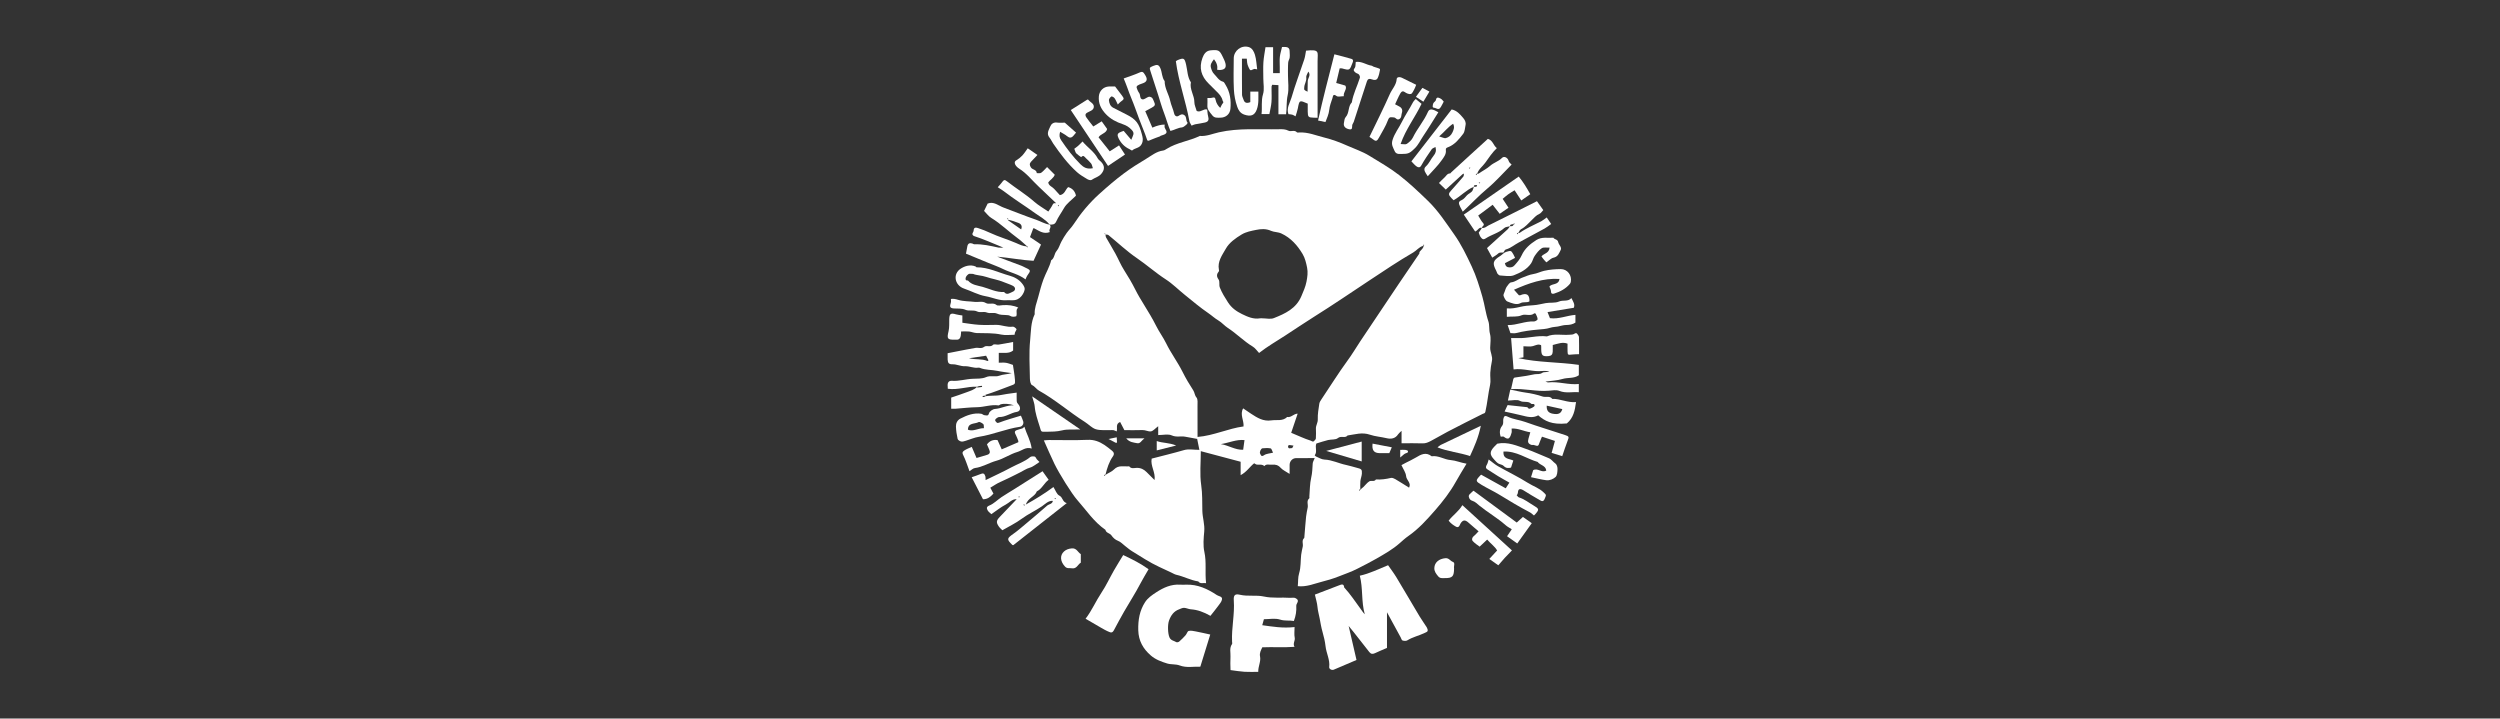 <?xml version="1.0" encoding="UTF-8"?><svg id="Ebene_2" xmlns="http://www.w3.org/2000/svg" viewBox="0 0 675 194"><rect x="0" y="0" width="675" height="194" fill="#333333" stroke="none"/><defs><style>.cls-1{fill:#fff;}</style></defs><path class="cls-1" d="M298.476,128.221c.778-.543,1.708-.841,2.301-1.461,1.225-1.282,2.711-.721,4.102-.857,.549,.742,1.348,.44,2.035,.423,1.082-.027,1.919,.392,2.651,1.122,.67,.668,1.339,1.338,2.165,2.164,.308-2.116-1.162-3.809-.777-5.786,2.893-.755,5.839-1.46,8.752-2.304,1.218-.353,2.623-.059,4.128-.059-.211-1.048-.4-1.981-.597-2.959-1.041-.191-2.141-.389-3.24-.594-1.187-.221-2.366,.21-3.628-.355-.982-.44-2.318-.088-3.654-.088v-2.387c-.823,.606-1.389,1.342-2.021,1.403-.689,.066-1.435-.398-2.243-.366-1.624,.064-3.252,.019-4.869,.019-.386-.744-.767-1.478-1.143-2.202-1.334,.55-.646,1.666-.93,2.559-.281-.121-.545-.284-.832-.344-.284-.059-.589-.003-.885-.015-1.309-.052-2.692,.135-3.903-.239-1.083-.334-1.95-1.325-2.954-1.96-4.25-2.687-8.039-6.048-12.455-8.496-.669-.371-1.049-1.116-1.833-1.468-.375-.168-.56-1.102-.569-1.693-.051-3.476-.281-6.978,.064-10.421,.233-2.331,.151-4.795,1.228-7.008-.104-1.584,.514-3.025,.911-4.506,.446-1.659,.868-3.334,1.465-4.941,.641-1.727,1.645-3.313,2.078-5.13,.928-.569,.787-1.749,1.465-2.519,.611-.693,.847-1.705,1.304-2.546,.429-.789,.892-1.567,1.414-2.297,.58-.81,1.317-1.512,1.859-2.343,1.967-3.015,4.259-5.77,6.916-8.171,2.154-1.947,4.354-3.848,6.703-5.597,1.921-1.431,3.938-2.696,5.965-3.907,1.439-.859,2.815-2.026,4.608-2.249,.322-.04,.637-.252,.925-.433,2.769-1.744,6.074-2.113,8.979-3.506,1.803,.145,3.458-.602,5.151-.983,5.4-1.217,10.853-.711,16.288-.829,.848-.018,1.67-.03,2.498,.401,.658,.343,1.593-.308,2.271,.423,.107,.115,.418,.066,.632,.054,2.372-.134,4.535,.817,6.764,1.367,2.121,.524,4.185,1.292,6.19,2.188,1.997,.893,4.118,1.586,5.963,2.725,2.722,1.681,5.514,3.249,8.068,5.235,2.76,2.146,5.263,4.528,7.763,6.944,2.788,2.694,4.856,5.919,7.078,9.05,1.934,2.724,3.36,5.72,4.758,8.694,1.213,2.58,2.055,5.363,2.859,8.144,.634,2.194,.876,4.467,1.62,6.636,.352,1.026,.125,2.221,.431,3.366,.313,1.174,.101,2.497,.061,3.754-.039,1.226,.733,2.325,.467,3.592-.217,1.034-.371,2.089-.441,3.143-.074,1.105,.178,2.261-.056,3.319-.53,2.394-.723,4.841-1.267,7.23-.114,.5-.397,.426-.703,.578-3.191,1.589-6.369,3.204-9.532,4.849-1.525,.794-2.99,1.703-4.52,2.488-.668,.343-1.35,.669-2.187,.636-1.842-.074-3.689-.023-5.691-.023v-3.364c-.483,.483-.763,.679-.932,.946-.758,1.189-1.961,1.323-3.097,1.046-1.499-.366-3.097-.462-4.492-.941-2.151-.739-4.051-.071-6.054,.205-.675,.85-1.762-.012-2.621,.708-.601,.504-1.756,.312-2.64,.526-1.066,.258-2.107,.617-3.162,.933-.445,1.027,.314,2.208-.444,3.173-.014,.018,.171,.259,.298,.312,.758,.313,1.519,.825,2.293,.853,2.069,.075,3.89,1.049,5.867,1.452,.974,.198,1.987,.536,2.982,.788,1.116,.282,1.359,.401,1.291,1.537-.041,.685-.338,1.352-.408,2.038-.074,.733-.017,1.479-.017,2.319,0,.033,0-.033,0-.099-.115,.041-.244,.064-.336,.134-.028,.021,.046,.175,.074,.269,.088-.068,.175-.137,.263-.304,.283-.308,.59-.492,.844-.732,.539-.506,.98-1.16,1.596-1.526,.502-.299,1.323,.201,1.781-.505,1.37,.09,2.704-.099,4.038-.414,.35-.083,.83,.123,1.175,.325,1.248,.73,2.464,1.515,3.729,2.302,.671-1.267-.71-2.011-.803-3.119-.081-.964-.77-1.877-1.258-2.964,.374-.201,.767-.419,1.165-.626,.913-.474,1.861-.889,2.735-1.424,1.383-.847,2.735-1.566,4.266-.339,1.827-.279,3.36,.895,5.153,1.029,1.301,.098,2.644,.697,4.261,.972-1.033,1.737-2.019,3.308-2.92,4.926-1.546,2.777-3.505,5.291-5.565,7.646-2.197,2.512-4.462,5.043-7.264,6.982-.812,.562-1.566,1.255-2.301,1.906-1.913,1.694-4.084,2.903-6.271,4.169-1.674,.969-3.392,1.816-5.102,2.699-1.649,.852-3.397,1.444-5.113,2.121-1.535,.605-3.115,1.069-4.714,1.476-2.022,.515-3.974,1.392-6.314,1.143,.127-1.193-.004-2.314,.377-3.552,.474-1.539,.35-3.258,.533-4.893,.085-.759,.282-1.506,.434-2.258,.153-.757-.366-1.62,.372-2.292,.081-.073,.058-.269,.07-.409,.15-1.787,.273-3.577,.456-5.361,.085-.833,.275-1.655,.436-2.479,.161-.824-.407-1.773,.432-2.49,.073-.062-.001-.285,.011-.432,.145-1.714,.114-3.469,.5-5.127,.299-1.286,.33-2.54,.408-3.822,.026-.434,.305-.853,.54-1.466-1.813,0-3.423-.019-5.033,.007-.966,.016-1.711,.8-1.74,1.783-.021,.719-.004,1.44-.004,2.482-.995-.659-1.861-1.028-2.432-1.662-.685-.761-1.44-.923-2.337-.826-.693,.075-1.48-.315-2.058,.382-.585-.571-1.328-.319-2.01-.405-.258-.032-.493-.24-.733-.365-1.19,.938-2.035,2.371-3.652,3.21v-3.618c-3.549-.944-7.052-1.875-10.753-2.859,0,3.155-.329,6.213,.105,9.159,.344,2.336,.259,4.625,.309,6.931,.041,1.879,.684,3.672,.51,5.587-.167,1.834-.353,3.765,.037,5.527,.613,2.766,.12,5.502,.463,8.426-.824-.107-1.546,.279-2.11-.461-2.059-.308-3.898-1.34-5.917-1.79-.457-.102-.878-.374-1.311-.577-1.116-.52-2.228-1.049-3.345-1.566-2.574-1.193-4.927-2.768-7.336-4.245-.659-.404-1.243-.931-1.862-1.402-.619-.471-1.175-1.109-1.872-1.368-.818-.304-1.374-.867-1.803-1.481-.45-.645-1.451-.618-1.619-1.499-3.131-2.152-5.179-5.317-7.644-8.099-1.431-1.615-4.84-7.084-6.107-9.685-.987-2.026-1.861-4.107-2.874-6.359,.589-.047,.995-.106,1.4-.107,3.476-.007,6.957,.107,10.425-.051,1.761-.08,3.174,.494,4.547,1.388,.709,.462,1.354,1.023,2.025,1.542,.545,.422,.668,.939,.263,1.512-1.055,1.489-1.583,3.192-2.036,5.026,0,.033,0-.033,0-.099-.115,.041-.244,.064-.337,.134-.028,.021,.046,.175,.074,.269,.088-.068,.175-.137,.263-.304Zm-.198-64.919h.198c-.041-.115-.064-.244-.134-.336-.021-.028-.175,.046-.269,.074,.068,.088,.137,.175,.403,.263,.052,.274,.038,.587,.168,.817,.814,1.442,1.691,2.849,2.487,4.3,.825,1.503,1.476,3.11,2.395,4.55,1.079,1.693,2.097,3.397,2.997,5.198,.703,1.408,1.534,2.78,2.361,4.121,1.163,1.885,2.32,3.783,3.301,5.75,.803,1.609,1.881,3.034,2.672,4.655,1.297,2.66,3.112,5.066,4.435,7.716,.869,1.739,1.847,3.391,2.901,5.004,.385,.59,.337,1.297,.853,1.901,.418,.49,.274,1.506,.282,2.29,.026,2.725,.01,5.45,.01,8.372,4.358-.356,8.235-2.28,12.418-2.839,.141-1.646-1.054-3.195-.109-4.881,.747,.508,1.431,.986,2.128,1.443,1.664,1.09,3.299,2.14,5.486,1.804,1.456-.223,3.046,.29,4.288-.921,1.057,.23,1.711-.872,2.819-.901-.606,1.794-1.18,3.49-1.748,5.173,1.841,.747,3.498,1.57,5.269,2.123,.334,.104,.581,.449,.919,.085,.19-.204,.457-.444,.472-.682,.056-.884,.051-1.775,.014-2.662-.036-.868,.541-1.561,.505-2.482-.054-1.411,.202-2.841,.415-4.25,.068-.45,.383-.879,.644-1.279,1.137-1.752,2.285-3.497,3.45-5.23,1.13-1.681,2.238-3.381,3.443-5.007,1.25-1.687,2.324-3.497,3.471-5.242,1.604-2.44,3.269-4.843,4.875-7.281,3.646-5.535,7.407-10.995,11.122-16.485-.111-.879,1.259-1.078,1.2-2.459-.086,.07-.172,.14-.258,.21,.066,.066,.132,.132,.198,.198,.068-.088,.145-.171,.197-.267,.009-.016-.085-.089-.395,.267-1.054,.314-1.698,1.239-2.599,1.762-4.021,2.336-7.877,4.928-11.75,7.493-4.985,3.301-9.924,6.671-14.995,9.843-2.647,1.655-5.225,3.421-7.845,5.115-2.335,1.51-4.762,2.915-7.026,4.676-.554-.577-1.019-1.312-1.686-1.712-2.43-1.46-4.395-3.526-6.765-5.061-.893-.578-1.598-1.458-2.511-1.99-.977-.57-1.788-1.345-2.712-1.974-2.224-1.513-4.282-3.271-6.384-4.96-1.726-1.387-3.304-2.994-5.152-4.187-2.722-1.757-5.127-3.918-7.799-5.74-2.703-1.843-5.101-4.133-7.652-6.203-.191-.155-.537-.118-1.009-.17Zm42.58,22.643c1.033,0,2.186,.3,3.078-.055,3.053-1.214,6.039-2.561,7.451-5.958,.534-1.284,1.091-2.469,1.367-3.886,.253-1.296,.415-2.528,.169-3.764-.252-1.266-.563-2.602-1.213-3.689-1.394-2.33-3.159-4.353-5.727-5.548-.929-.433-2.001-.352-2.799-.719-1.396-.642-2.811-.503-4.041-.251-1.288,.264-2.705,.518-3.893,1.234-1.677,1.012-3.354,2.195-4.289,3.863-.952,1.698-2.297,3.423-1.854,5.643,.028,.142,.067,.348-.006,.434-.588,.688-.695,1.363-.13,2.137,.481,.658,.075,1.469,.396,2.268,.581,1.445,1.355,2.684,2.19,3.982,.985,1.531,2.316,2.447,3.799,3.17,1.491,.727,3.066,1.445,4.84,1.144,.215-.037,.442-.005,.663-.005Zm-11.24,33.965c2.067,.313,3.929,1.62,6.037,1.527,.135-.977,.246-1.775,.361-2.61-2.173-.248-4.208,.75-6.399,1.083Zm14.098,2.319c-.248-.48-.383-1.108-.635-1.16-.707-.144-1.467-.097-2.198-.032-.417,.037-.889,1.038-.644,1.45,.169,.284,.264,.974,1.05,.42,.63-.444,1.564-.457,2.427-.679Zm5.529-1.91c-.503-.075-.876-.165-1.249-.161-.082,0-.26,.361-.222,.514,.16,.643,.707,.262,1.08,.322,.068,.011,.189-.317,.391-.674Z"/><path class="cls-1" d="M355.018,160.541c2.087-.797,4.325-1.637,6.551-2.51,.685-.269,1.271-.472,1.361,.58,1.644,1.769,2.963,3.787,4.387,5.725,.367,.5,.692,1.031,1.173,1.516-.982-3.432-.445-7.008-1.344-10.413,2.739-.599,5.056-1.805,7.636-2.83,.707,1.024,1.554,2.125,2.267,3.306,2.104,3.485,4.144,7.008,6.234,10.5,.607,1.014,1.322,1.963,1.943,2.97,.173,.28,.315,.701,.229,.982-.072,.232-.489,.381-.776,.52-1.539,.744-3.241,1.097-4.716,2.014-.322,.2-.896,.155-1.286,.023-.234-.08-.338-.546-.498-.84-1.204-2.207-2.408-4.413-3.694-6.772v9.626c-1.129,.489-2.204,.919-3.244,1.419-.621,.298-1.097,.242-1.521-.299-1.399-1.787-2.8-3.573-4.204-5.356-.351-.445-.717-.878-1.382-1.689,.774,3.351,1.445,6.252,2.12,9.178-2.001,.854-4.074,1.739-6.147,2.624-.504,.215-1.29-.169-1.223-.714,.242-1.977-.778-3.715-.988-5.616-.14-1.272-.446-2.589-.812-3.855-.346-1.197-.551-2.445-.773-3.651-.189-1.024-.502-2.05-.593-3.113-.092-1.076-.437-2.131-.699-3.324Z"/><path class="cls-1" d="M326.82,166.279c-1.802-1.021-3.465-1.64-5.312-1.769-.612-.043-1.207-.376-1.815-.395-.451-.014-.918,.248-1.367,.415-1.423,.53-2.178,1.629-2.685,3.01-.417,1.137-.344,3.549,.13,4.585,.381,.834,1.212,.869,1.837,1.256,.17,.106,.603-.005,.786-.165,.612-.534,1.19-1.112,1.73-1.719,.317-.356,.473-1.055,.817-1.142,.588-.149,1.277,.01,1.907,.13,1.299,.246,2.588,.552,3.92,.841-.864,2.798-1.744,5.651-2.68,8.683-1.781-.089-3.674,.384-5.604-.345-1.031-.389-2.271-.196-3.34-.521-1.573-.478-3.145-1.057-4.425-2.161-2.077-1.792-3.315-3.973-3.387-6.814-.072-2.855,.384-5.295,1.812-7.543,.744-1.171,1.895-1.95,3.038-2.696,1.962-1.279,4.037-2.228,6.467-2.068,.516,.034,1.036,.023,1.553,.002,3.15-.126,5.839,1.134,8.371,2.819,.499,.332,1.482,.335,1.372,1.128-.088,.63-.617,1.222-1.022,1.778-.674,.923-1.406,1.804-2.102,2.689Z"/><path class="cls-1" d="M266.154,106.969c.947-.158,1.986-.101,3.015-.175,.906-.066,1.799-.287,2.7-.424,.819-.124,1.641-.228,2.632-.364,0,.746-.024,1.54,.015,2.331,.012,.236,.15,.512,.317,.686,.848,.879,.768,2.02-.291,2.185-1.662,.258-3.029,1.431-4.764,1.393-.244-.005-.515,.189-.734,.346-.326,.235-.529,.566-.144,.894,.196,.167,.226,.508,.793,.29,1.958-.753,3.997-1.296,5.956-1.904,.216,.531,.465,1.024,.618,1.546,.193,.659-.225,1.366-.899,1.464-3.78,.552-7.307,2.129-11.087,2.703-1.206,.183-2.356,.72-3.54,1.07-.4,.118-.85,.281-1.227,.197-.365-.081-.887-.404-.955-.707-.249-1.099-.425-2.231-.455-3.356-.023-.857,.353-1.684,1.17-2.106,1.765-.911,3.599-1.63,5.649-1.329,.323,.047,.623,.408,.926,.399,.4-.012,.947,.372,1.182-.527,.133-.51,1.017-1.123,1.597-1.161,1.704-.11,3.198-1.047,5.141-.996-1.338-.44-2.746-.512-3.639-.232-.193,.06-.381,.292-.545,.267-1.974-.296-3.853,.464-5.805,.487-1.936,.023-3.869,.273-5.804,.413-.359,.026-.721,.004-1.156,.004v-3.016c1.316-.45,2.754-.896,4.156-1.438,.98-.379,2.029-.632,2.868-1.496,.001-.043,.006,.093,.01,.228,.436-.057,.872-.114,1.308-.171-.009-.099-.018-.198-.027-.297-.432,.02-.863,.041-1.291,.239-2.619-.148-5.164,.949-7.939,.551-.014-.287-.046-.632-.046-.976,0-.8,.387-1.23,1.21-1.17,1.885,.137,3.695-.482,5.579-.546,1.161-.04,2.532,.019,3.551-.433,1.262-.559,2.497,.021,3.609-.399,1.097-.415,2.217-.34,3.337-.707-1.279-.194-2.572-.324-3.834-.597-1.576-.341-3.237-.171-4.757-.823-.125-.054-.286-.064-.423-.044-1.238,.18-2.407-.444-3.584-.393-1.192,.051-2.209-.547-3.367-.52-.973,.023-1.274-.335-1.319-1.263-.025-.516-.005-1.035-.005-1.723,1.655-.325,3.344-.662,5.035-.987,.824-.159,1.653-.291,2.477-.448,.768-.146,1.587,.303,2.328-.276,.696-.543,1.702,.229,2.448-.57,.241-.258,1.001,.024,1.507-.053,1.285-.197,2.56-.458,3.89-.702v2.297c-1.095,.918-2.513,.574-3.873,.65v2.652c.645,0,1.301-.072,1.934,.021,.605,.089,1.186,.349,1.885,.568,.178,1.254,.447,2.641,.55,4.04,.088,1.193-.013,1.154-1.216,1.597-2.246,.827-4.458,1.744-6.751,2.441-.021,.006-.003,.139,.085,.372-.145-.035-.222-.15-.294-.148-.192,.007-.382,.065-.573,.103,.025,.097,.051,.279,.076,.279,.239-.003,.478-.036,.792-.235Zm-4.814,9.055c1.434,.58,2.783-.439,4.319-.414-.056-.446,.025-.932-.17-1.104-.339-.299-1.006-.686-1.261-.543-1.042,.583-2.856,.097-2.889,2.061Zm.289-19.307c1.66,.46,3.395,.079,4.999,.757,.063,.027,.209-.141,.26-.178-.195-.379-.379-.737-.643-1.252-1.497,.218-3.057,.446-4.616,.673Z"/><path class="cls-1" d="M349.533,169.305c0,1.136-.14,2.044,.04,2.883,.173,.81-.59,1.538-.059,2.457-2.892,.217-5.803,.005-8.686,.124-.379,.796-.803,1.544-.619,2.443,.285,1.391-.511,2.65-.486,4.187-1.229,0-2.467,.058-3.697-.017-1.199-.073-2.39-.282-3.784-.457-.052-1.185-.067-2.419-.009-3.645,.054-1.127-.344-2.318,.413-3.374,.105-.146,.024-.433,.013-.655-.174-3.72,.735-7.392,.467-11.123-.101-1.415,.293-1.863,1.639-1.548,2.162,.506,4.384,.021,6.46,.475,2.408,.526,4.773,.187,7.149,.359,.441,.032,.95-.13,1.312,.041,.386,.182,.956,.477,.654,1.157-.139,.311-.362,.644-.344,.956,.078,1.373-.104,2.694-.651,4.099-1.201-.232-2.417,.047-3.743-.382-1.328-.43-2.903-.094-4.345-.094-.167,.597-.31,1.111-.45,1.613,2.745,.383,5.594,.869,8.724,.5Z"/><path class="cls-1" d="M283.381,60.638c.762,.702-.432,1.356,.088,2.018-1.815,.693-3.025-.44-4.365-1.071-.052,.052-.129,.095-.153,.158-.289,.754-.571,1.512-.854,2.268,.751,.503,1.504,1.005,2.254,1.511,.235,.159,.461,.33,.723,.519-.651,1.414-1.293,2.806-2.016,4.376-3.155-.166-6.454-.819-9.821-1.122,2.177,.814,4.355,1.625,6.529,2.446,.318,.12,.616,.294,.925,.44,1.702,.802,1.694,.796,.648,2.28-.182,.258-.27,.581-.449,.979-1.875-1.443-4.093-1.827-6.054-2.798-1.281-.634-2.641-1.107-3.966-1.654-2.018-.833-4.035-1.667-6.054-2.501,.121-.666,.23-1.335,.369-1.998,.155-.739,.593-.98,1.323-.748,.195,.062,.384,.22,.571,.214,2.221-.082,4.358,.424,6.502,.891,.266,.058,.555,.008,1.34,.008-2.954-1.211-5.396-2.3-7.946-3.124-.192-.062-.448-.369-.432-.54,.029-.324,.338-.63,.345-.948,.021-.989,.72-.811,1.211-.652,1.101,.355,2.184,.79,3.234,1.279,2.295,1.069,4.734,1.761,7.053,2.764,.893,.386,1.759,.852,2.983,.907,.134,.043,.064-.043-.006-.129-.066,.066-.132,.132-.198,.198,.088,.068,.171,.145,.267,.197,.016,.009,.089-.085-.063-.266-.924-.775-1.594-1.491-2.374-2.055-2.511-1.815-4.698-4.044-7.369-5.66-.734-.444-1.267-1.223-1.924-1.88,.309-.633,.624-1.279,.966-1.978,1.616-.682,2.895,.552,4.263,1.057,2.936,1.086,5.833,2.279,8.799,3.295,1.223,.419,2.339,1.139,3.651,1.319Zm-11.297-1.332h.198c-.041-.115-.064-.244-.134-.337-.021-.028-.175,.046-.269,.074,.068,.088,.137,.175,.435,.171-.051,.084-.102,.168-.153,.253,1.169,.814,2.338,1.627,3.55,2.471,.319-.822,.097-1.415-.701-1.736-.887-.357-1.796-.661-2.926-.895Z"/><path class="cls-1" d="M407.993,105.057c.204-.944,.382-1.835,.601-2.717,.039-.159,.228-.372,.376-.397,1.042-.177,2.094-.296,3.139-.464,.756-.122,1.501-.313,2.257-.432,.688-.109,1.369,.1,2.072-.395,.428-.302,1.244-.056,1.896-.413-.613-.029-1.236-.14-1.838-.073-2.626,.293-5.151-.781-7.83-.427-.223-2.823-.439-5.543-.67-8.466,.737,0,1.305-.022,1.87,.004,2.616,.122,5.172-.782,7.798-.448,1.957-.838,4.017-.283,6.024-.447,.423-.035,.896-.004,1.248-.189,.346-.183,.616-.431,.919-.055,.211,.262,.455,.595,.465,.904,.048,1.477,.022,2.956,.022,4.589-.623,.027-1.261,.015-1.888,.091-1.094,.132-1.177,.114-1.214-.769-.03-.729-.006-1.461-.006-2.167-1.358-.514-2.567,.013-3.996,.367,0,.555,.026,1.195-.007,1.833-.04,.774-.415,1.113-1.208,1.171-1.551,.114-1.863-.186-1.893-1.823-.004-.222,.003-.444-.002-.665-.003-.144-.019-.287-.031-.466-.784-.385-1.441,.02-2.19,.242-.747,.221-1.612,.049-2.582,.049v2.995c-.557,.083-.964,.143-1.371,.204,5.372,1.219,10.872,1.038,16.33,1.826v2.798c-1.315,.944-2.961,.564-4.43,1.011-1.398,.425-2.914,.463-4.579,.7,.369,.118,.56,.244,.734,.224,2.769-.31,5.447,.722,8.268,.431v2.222c-1.726-.16-3.469,.359-5.264-.366-.826-.333-1.905-.127-2.858-.044-3.362,.29-6.662-.671-10.161-.435Z"/><path class="cls-1" d="M274.502,134.781c-1.246-.075-1.976,.951-2.941,1.449-1.347,.695-2.545,1.677-3.893,2.594-.384-.384-.844-.668-1.03-1.076-.207-.456-.403-.897,.5-1.264,1.199-.487,2.168-1.521,3.275-2.262,1.149-.769,2.347-1.464,3.517-2.202,2.461-1.553,4.918-3.114,7.558-4.786,.513,.72,1.05,1.474,1.646,2.309-1.295,.959-1.812,2.46-3.194,3.129-.504,1.432-2.347,1.706-2.981,3.568,2.723-1.536,5.083-2.974,7.468-4.743,.544,.844,.876,1.968,1.585,2.31,.992,.478,.807,1.721,2.011,2.034-4.884,3.843-9.617,7.567-14.422,11.347-.004,0-.19,.025-.273-.056-1.57-1.53-1.514-1.739,.338-3.043,1.103-.777,2.125-1.67,3.161-2.539,1.977-1.659,3.956-3.316,5.89-5.024,.508-.449,1.433-.404,1.553-1.303,.148-.148,.296-.296,.573-.648,.043-.134-.043-.064-.129,.006,.066,.066,.132,.132,.198,.198,.068-.088,.145-.171,.197-.267,.009-.016-.085-.089-.266,.063-.277,.352-.425,.5-.573,.648-1.246-.074-2.063,.867-2.925,1.461-1.777,1.223-3.752,2.093-5.493,3.385-1.597,1.185-3.429,2.054-5.217,3.098-.285-.298-.699-.628-.981-1.047-.739-1.095-.65-1.582,.305-2.577,1.52-1.583,3.03-3.175,4.544-4.763,.148-.148,.296-.296,.573-.648,.043-.134-.043-.064-.129,.006,.066,.066,.132,.132,.198,.198,.068-.088,.145-.171,.197-.267,.009-.016-.085-.089-.266,.063-.277,.352-.425,.5-.573,.648Zm2.156,1.618c-.051-.093-.105-.19-.158-.286-.049,.049-.147,.109-.139,.146,.023,.104,.089,.199,.139,.298,.049-.049,.099-.099,.158-.158Z"/><path class="cls-1" d="M303.269,149.864c2.37,1.117,4.698,2.272,6.845,3.832-.774,1.346-1.537,2.574-2.203,3.854-1.339,2.571-2.918,4.999-4.36,7.506-.958,1.666-1.869,3.368-2.772,5.061-.436,.816-.813,.694-1.268,.515-.824-.324-1.598-.785-2.373-1.224-1.321-.75-2.626-1.527-4.034-2.349,1.722-2.24,2.784-4.786,4.311-7.072,1.254-1.878,2.204-3.957,3.326-5.926,.783-1.373,1.63-2.71,2.528-4.196Z"/><path class="cls-1" d="M397.926,50.427c-2.013,.83-3.461,2.508-5.454,3.639-.175-.172-.375-.357-.561-.555-.898-.953-.888-1.204-.057-2.125,1.1-1.219,2.187-2.452,3.244-3.708,.155-.184,.114-.532,.164-.804,.148-.148,.296-.296,.444-.444,.148-.148,.296-.296,.444-.444s.296-.296,.573-.648c.043-.134-.043-.064-.129,.006,.066,.066,.132,.132,.198,.198,.068-.088,.145-.171,.197-.267,.009-.016-.085-.089-.266,.063-.277,.352-.425,.5-.573,.648-.148,.148-.296,.296-.444,.444-.148,.148-.296,.296-.444,.444-.126,.052-.28,.075-.375,.161-1.554,1.417-3.1,2.841-4.526,4.152-.597-.577-1.152-1.115-1.838-1.779,.446-.45,.921-.994,1.463-1.458,.477-.408,.734-1.13,1.533-1.122,.104,0,.205-.199,.314-.299,1.767-1.621,3.534-3.243,5.304-4.861,1.542-1.409,3.089-2.813,4.59-4.18,1.387,.412,1.48,1.847,2.421,2.499-1.243,1.194-2.175,2.617-3.171,4.002-.698,.971-1.768,1.672-2.164,2.982,0,.033,0-.033,0-.099-.115,.041-.244,.064-.337,.134-.028,.021,.046,.175,.074,.269,.088-.068,.175-.137,.263-.304,.148-.099,.339-.039,.437-.108,1.02-.727,2.202-1.295,3.095-2.095,.978-.876,2.254-1.178,3.165-2.106,.495-.505,1.207-.281,1.642,.353,.151,.22,.179,.525,.331,.745,.165,.239,.408,.425,.654,.671-2.183,2.183-4.228,4.533-6.589,6.503-2.306,1.924-4.33,4.112-6.605,6.215-.242-.452-.485-.871-.696-1.307-.476-.98-.493-1.421,.332-1.777,.708-.306,1.081-.897,1.521-1.358,.473-.495,1.202-.672,1.506-1.307,.147-.306,.216-.649,.32-.976,.337-.067,.85,.22,.888-.444,.148-.148,.296-.296,.573-.648,.043-.134-.043-.064-.129,.006,.066,.066,.132,.132,.198,.198,.068-.088,.145-.171,.197-.267,.009-.016-.085-.089-.266,.063-.277,.352-.425,.5-.573,.648-.337,.067-.85-.22-.888,.444Z"/><path class="cls-1" d="M285.157,54.866c-1.56-1.486-3.106-2.987-4.684-4.454-1.757-1.634-3.221-3.583-5.295-4.882-.428-.268-.852-.664-1.067-1.104-.135-.275-.286-.799,.266-1.123,.597-.35,1.161-.798,1.636-1.301,.523-.554,.927-1.22,1.475-1.962,.857,.588,1.65,1.131,2.625,1.799-.684,.718-1.24,1.272-1.76,1.858-.439,.494-.375,.95,.004,1.529,.423,.646,1.532,.534,1.569,1.524,.4-.022,.905,.102,1.18-.095,.593-.426,1.067-1.016,1.604-1.553,.671,.672,1.343,1.344,2.073,2.075-.332,.933-1.261,1.373-1.761,2.078,.143,.936,1.062,1.144,1.588,1.732,.537,.6,1.086,1.189,1.552,1.699,1.377-.243,1.46-1.488,2.24-2.169,1.099,.313,1.788,1.046,2.081,2.176-.011,.069,.004,.164-.036,.205-1.094,1.103-2.486,2.039-3.205,3.346-.664,1.206-1.516,2.311-2.069,3.569-.383,.872-1.06,.848-1.793,.825-1.048-1.35-2.57-2.116-3.911-3.087-2.77-2.006-5.694-3.795-8.404-5.89-.482-.373-1.018-.677-1.675-1.108,.389-.439,.687-.734,.936-1.065,.776-1.03,.847-1.086,1.667-.448,2.39,1.862,4.991,3.435,7.277,5.446,1.096,.964,2.401,1.69,3.773,2.636,.373-.581,.867-1.212,1.203-1.919,.239-.504,.595-.272,.911-.338,.148,.148,.296,.296,.648,.573,.134,.043,.064-.043-.006-.129-.066,.066-.132,.132-.198,.198,.088,.068,.171,.145,.267,.197,.016,.009,.089-.085-.063-.266-.352-.277-.5-.425-.648-.573Z"/><path class="cls-1" d="M407.693,61.082c-.522,.152-1.184,.153-1.542,.483-1.457,1.342-3.405,1.753-4.993,2.792-.799,.523-1.049,.057-1.382-.348-.246-.3-.329-.735-.52-1.194,.266-.386,.578-.838,.889-1.29,.714,.165,1.188-.381,1.727-.647,4.362-2.147,8.699-4.345,13.106-6.558,.562,.789,1.085,1.525,1.712,2.404-.337,.344-.62,.842-1.039,1.017-.914,.382-1.482,1.121-2.156,1.757-.888,.838-1.657,1.8-2.786,2.376-.343,.175-.536,.646-.797,1.08,0,.033,0-.033,0-.099-.115,.041-.244,.064-.337,.134-.028,.021,.046,.175,.074,.269,.088-.068,.175-.137,.263-.304,.147-.099,.338-.039,.436-.108,1.805-1.275,3.856-2.088,5.795-3.108,.485-.255,.909-.629,1.475-1.029,.393,.578,.736,1.083,1.203,1.77-.592,.412-1.152,.878-1.779,1.225-2.338,1.293-4.693,2.555-7.05,3.813-1.147,.612-2.139,1.502-3.442,1.85-.265,.071-.425,.534-.634,.817-.477,.067-.974-.145-1.426,.285-.432,.411-.986,.693-1.581,1.095-.48-.874-.935-1.703-1.421-2.587,1.852-1.677,3.724-3.361,5.578-5.063,.251-.231,.419-.553,.625-.834,.337-.067,.85,.22,1.017-.648,.043-.134-.043-.064-.129,.006,.066,.066,.132,.132,.198,.198,.068-.088,.145-.171,.197-.267,.009-.016-.085-.089-.266,.063-.466,.271-.979-.016-1.017,.648Z"/><path class="cls-1" d="M425.525,108.558c-.295,2.288-.71,4.306-2.481,5.767-4.031,.407-6.01-.667-7.722-2.186-1.505,.841-3.004,.379-4.516,.007-1.476-.363-2.966-.671-4.567-1.03,.28-.602,.508-1.093,.811-1.746,1.716,.179,3.491,.353,5.262,.566,.176,.021,.301,.346,.49,.41,.325,.109,1.531-.531,1.539-.813,.021-.752-.705-.301-.926-.523-.856-.859-2.031-.224-3.031-.779-.782-.434-1.997-.087-3.25-.087,.229-1.081,.426-2.016,.64-2.947,.002-.007,.238,.037,.363,.062,1.236,.239,2.446,.562,3.71,.73,1.563,.207,3.158,.565,4.649,1.07,.872,.296,1.939-.278,2.613,.642,2.149-.089,4.095,1.076,6.415,.859Zm-7.907,.968c-.077,1.276,.415,1.942,1.591,2.169,1.543,.298,2.273-.038,2.615-1.244-1.403-.308-2.803-.616-4.206-.925Z"/><path class="cls-1" d="M346.143,12.689c.384,0,.751-.033,1.111,.008,.57,.065,.932,.406,.939,.989,.01,.803,.191,1.723-.136,2.374-.297,.591-.265,1.104-.289,1.657-.038,.886-.01,1.774-.01,2.662,0,1.775,.298,3.617-.083,5.305-.388,1.717-.195,3.423-.431,5.158h-2.067v-7.855c-.618-.035-1.164-.066-1.684-.096-.08,.216-.155,.341-.168,.473-.023,.219-.006,.443-.006,.665,0,1.183,.073,2.372-.022,3.548-.084,1.045-.353,2.076-.56,3.222h-2.122c.231-1.812-.156-3.564,.407-5.383,.397-1.282,.077-2.786,.077-4.191,0-1.479-.075-2.963,.022-4.435,.088-1.334,.362-2.656,.563-4.044h2.054v7.001h1.8v-1.73c0-.887-.072-1.782,.021-2.66,.087-.825,.349-1.632,.585-2.668Z"/><path class="cls-1" d="M385.491,47.586c-.373-.603-.637-.926-.784-1.295-.193-.484-.197-.944,.274-1.363,.904-.805,1.34-1.976,2.088-2.884,.581-.706,.77-1.327,.514-2.354-.387,.219-.828,.323-1.018,.599-.984,1.43-1.979,2.862-2.812,4.38-.387,.704-.879,.521-1.21,.31-.548-.35-.962-.908-1.47-1.416,3.627-4.674,7.257-9.354,10.875-14.016,1.419,.291,2.261,1.315,3.091,2.28,.431,.501,.822,1.172,.661,1.929-.172,.81-.184,1.773-.647,2.377-1.093,1.425-2.251,2.89-3.996,3.576-.492,.193-.753,.284-.678,.823,.15,1.076-.554,1.921-1.06,2.65-1.057,1.522-2.424,2.827-3.827,4.405Zm3.082-10.752c.892,.245,1.403,.564,1.795,.455,.81-.224,1.435-.732,1.824-1.6,.334-.746,.597-1.383,.149-2.275-1.373,.858-2.25,2.11-3.767,3.42Z"/><path class="cls-1" d="M414.168,139.184c-.403-.318-.707-.646-1.081-.841-2.814-1.462-5.522-3.096-8.226-4.755-1.565-.961-3.267-1.731-4.856-2.693-1.599-.968-1.668-1.099-.384-2.468,.098-.104,.208-.198,.282-.268,2.171,1.204,4.33,2.401,6.644,3.685,.33-.517,.638-.997,.985-1.539-.892-.508-1.984-1.103-3.049-1.744-.95-.571-1.859-1.21-2.807-1.783-.635-.384-.547-.784-.215-1.337,.238-.397,.317-.889,.483-1.385,.944,.693,1.682,1.354,2.524,1.832,2.685,1.522,5.483,2.857,8.087,4.503,1.404,.887,3.037,1.382,4.263,2.594,.703,.695,.728,.566,.224,1.748-.372,.871-.867,.544-1.331,.279-1.495-.856-2.977-1.739-4.433-2.66-.495-.313-1.062-.462-1.313,.016-.2,.38-.006,.977-.469,1.33,.209,.209,.383,.532,.632,.608,1.486,.45,2.659,1.436,3.966,2.197,1.467,.854,1.54,1.072,.453,2.305-.097,.111-.208,.21-.376,.378Z"/><path class="cls-1" d="M406.846,85.544v-2.281c1.234,.117,2.395-.121,3.566-.398,1.165-.276,2.381-.393,3.581-.452,1.141-.056,2.25-.38,3.345-.57,1.211-.21,2.534,.031,3.569-.421,1.145-.501,2.463,.105,3.369-.941,.479,.943,1.042,1.714,.646,2.621-2.332,.381-4.619,.755-7.091,1.159,.245,.617,.462,1.162,.653,1.644,2.393,.321,4.535-.711,6.882-.893v2.083c-.692,.476-1.542,.654-2.497,.655-.752,.001-1.503,.273-2.256,.412-.683,.126-1.35,.101-2.07,.339-1.017,.337-2.221,.392-3.334,.492-1.978,.178-3.92,.433-5.842,.928-.477,.123-1.012,.018-1.548,.018-.24-.693-.462-1.334-.751-2.166,2.541,.04,4.702-1.108,7.083-.974,.342,.019,1.009-.401,1.005-.606-.011-.509-.311-1.017-.53-1.509-.031-.07-.322-.121-.393-.061-1.038,.866-2.345,.051-3.351,.485-1.289,.557-2.559,.265-4.035,.436Z"/><path class="cls-1" d="M355.749,31.78c-.443,0-.729,.008-1.015-.001-1.473-.046-1.622-.188-1.646-1.619-.013-.732-.002-1.464-.002-2.178-2.251-.986-2.244-.978-2.674,1.297-.127,.67-.379,1.317-.62,2.133-.308-.164-.573-.361-.87-.449-.332-.098-.694-.097-1.045-.139-.597-1.66,.415-3.047,.824-4.465,1.002-3.476,2.304-6.865,3.442-10.303,.257-.777,.334-1.614,.485-2.378,3.806-.417,3.114,.395,3.119,2.822,.01,5.019,.003,10.039,.003,15.28Zm-2.708-7.021c.015-1.003,.007-1.936,.051-2.866,.039-.836,.93-1.611,.156-2.557-.212,.546-.631,1.086-.561,1.554,.148,.995-.504,1.757-.54,2.69-.026,.691-.164,.685,.894,1.178Z"/><path class="cls-1" d="M295.075,45.414c-.183-.515-.238-.965-.477-1.274-.403-.522-.914-.962-1.394-1.421-.364-.349-.682-.989-1.285-.283-.449-.341-.941-.641-1.332-1.04-.221-.226-.277-.613-.532-1.23,.23-.172,.643-.447,1.015-.769,.376-.326,.71-.699,1.209-1.198,1.371,1.647,3.138,2.715,4.111,4.567,.197,.374,.616,.629,.922,.95,1.019,1.07,.959,2.11,.054,3.2-.723,.87-1.804,1.06-2.657,1.667-.227,.161-.833-.03-1.162-.228-.953-.574-1.941-1.138-2.761-1.877-2.51-2.265-4.525-4.961-6.431-7.736-.351-.511-.591-1.107-.985-1.58-.934-1.123-.14-2.142,.238-3.093,.241-.608,.881-1.114,1.78-.977,.722,.109,1.473,.022,2.112,.022,1.013,.899,1.97,1.748,3.039,2.695-.208,.247-.468,.57-.744,.878-.531,.594-1.048,.607-1.681,.077-.519-.435-1.152-.735-1.879-1.184-.27,.945-.228,1.527,.297,2.304,1.56,2.308,3.223,4.511,5.203,6.475,.847,.84,1.779,1.396,3.341,1.057Z"/><path class="cls-1" d="M271.866,81.061c-2.021,.189-3.832-.748-5.756-1.083-2.037-.355-3.848-1.4-5.794-2.051-2.557-.856-3.143-3.93-.946-5.375,1.073-.705,2.547-1.197,3.996-.623,.126,.05,.227,.242,.339,.241,3.136-.02,5.899,1.433,8.823,2.242,1.373,.38,2.618,1.054,3.502,2.21,.323,.423,.693,1.01,.638,1.473-.077,.642-.439,1.316-.855,1.836-.583,.729-1.4,1.163-2.396,1.133-.516-.016-1.033-.003-1.55-.003Zm-9.126-7.104c-.614,0-.979-.109-1.187,.025-.327,.212-.66,.549-.783,.904-.127,.369-.169,.937,.568,.847,1.017,1.219,2.584,1.342,3.925,1.708,1.922,.525,3.757,1.531,5.84,1.4,.762,.987,1.584,.222,2.27-.04,.898-.343,.918-1.208,.095-1.634-.782-.405-1.647-.646-2.46-.995-1.526-.654-3.182-.869-4.728-1.401-1.275-.439-2.605-.407-3.54-.814Z"/><path class="cls-1" d="M409.067,69.634c-.984,.514-1.878,.981-2.748,1.436,.172,.782,.526,1.117,1.228,1.125,.543,.007,.963-.098,1.346-.528,.754-.845,1.475-1.639,1.965-2.738,.794-1.778,2.272-3.053,3.944-4.112,1.484-.941,3.074-.512,4.625-.627,.288,.529,1.12,.347,1.295,1.194,.144,.701,1.042,1.402,.677,2.094-.423,.801-.705,1.838-1.936,2.098-.695,.147-1.279,.818-1.922,1.259-.273-.201-1.129-1.224-1.34-1.612,.621-.809,2.061-.815,2.187-2.365-.758,.038-1.605-.162-2.115,.164-.764,.488-1.363,1.297-1.898,2.063-.424,.606-.559,1.413-.977,2.024-1.125,1.647-2.909,2.523-4.645,3.212-1.086,.431-2.483,.105-3.738,.058-.235-.009-.506-.262-.676-.47-.165-.203-.202-.505-.33-.745-1.122-2.114-.971-2.801,1.087-4.07,.557-.343,.908-.906,1.632-1.106,1.184-.327,1.266-.408,1.849,.625,.199,.352,.351,.73,.489,1.02Z"/><path class="cls-1" d="M326.003,26.452c.436,0,.735,.055,1.004-.01,.939-.226,1.065-.184,1.216,.551q.248,1.21,1.239,2.142c.244-.448,.41-.931,.724-1.281,.3-.335-.021-.426-.069-.648-.237-1.115-.972-1.862-1.742-2.605-.69-.666-1.354-1.359-2.038-2.031-1.994-1.959-2.667-4.217-1.678-6.916,.395-1.077,.982-1.939,2.164-2.058,2.148-.215,2.471-.016,3.259,1.625,.295,.614,.627,1.231,.786,1.885,.286,1.179-.178,1.706-1.444,1.795-.207,.015-.419-.031-.782-.061,.154-1.01-.111-1.893-.869-2.846-.57,.743-1.032,1.371-.851,2.153,.15,.65,.421,1.377,.878,1.826,.756,.741,1.259,1.8,2.44,2.096,.267,.067,.459,.514,.645,.812,1.253,2.009,1.547,4.227,1.325,6.528-.139,1.436-1.263,2.37-2.736,2.367-.783-.001-1.555,.151-2.179-.658-.631-.818-1.383-1.509-1.298-2.666,.043-.587,.008-1.18,.008-2Z"/><path class="cls-1" d="M301.071,23.344c.613,.804,1.276,1.645,1.905,2.509,.611,.84,.57,.917-.46,1.673-.236,.173-.422,.413-.706,.697-.297-.598-.529-1.208-.888-1.728-.172-.249-.738-.537-.861-.446-.312,.229-.688,.683-.655,1.009,.083,.826,.357,1.634,1.213,2.062,1.165,.581,2.315,1.19,3.48,1.771,2.663,1.33,3.434,2.448,4.193,5.334,.242,.921,.434,1.58,.014,2.555-.549,1.272-1.855,1.118-2.637,1.856-.063,.059-.454-.247-.703-.363-1.344-.627-2.314-1.616-2.956-2.952-.368-.766-.34-1.203,.244-1.534,.353-.2,.759-.306,1.136-.453,.632,.745,1.264,1.489,2.05,2.416,.236-.581,.453-.997,.572-1.439,.147-.55-.161-.933-.538-1.328-.652-.684-1.394-1.141-2.295-1.439-1.738-.575-3.333-1.386-4.628-2.766-1.285-1.37-2.031-2.868-1.859-4.786,.131-1.459,1.217-2.568,2.709-2.641,.513-.025,1.028-.004,1.671-.004Z"/><path class="cls-1" d="M398.284,62.502c-1.031-1.534-2.026-3.015-3.06-4.553,4.896-3.392,9.794-6.784,14.834-10.275,1.177,1.41,2.127,2.988,3.118,4.76-.837,.582-1.624,1.13-2.432,1.692-.654-.996-1.218-1.856-1.807-2.753-.592,.371-1.169,.694-1.703,1.079-.53,.382-1.015,.825-1.513,1.236,.605,.921,1.058,1.612,1.576,2.401-.744,.512-1.49,1.027-2.381,1.64-.666-.855-1.263-1.623-1.901-2.443-1.28,.956-2.564,1.914-3.902,2.914,.481,.756,.81,1.467,1.315,2.016,.617,.669-.371,.843-.283,1.309-.889-.274-1.137,.786-1.862,.976Z"/><path class="cls-1" d="M278.56,121.106c-1.58-.533-2.621,.559-3.872,.926-1.947,.571-3.696,1.832-5.648,2.367-1.995,.547-3.757,1.718-5.845,1.98-.488,.061-.924,.536-1.432,.851-.564-1.488-1.015-3.009-1.721-4.401-.364-.718-.003-.982,.371-1.227,.567-.372,1.228-.602,1.965-.947,.411,.96,.852,1.989,1.284,2.998,.955-.28,1.95-.547,2.927-.866,.692-.226,.824-.705,.482-1.434-.203-.432-.381-.876-.591-1.363,.748-.999,1.746-1.349,2.863-1.159,.416,.927,.808,1.8,1.119,2.494,1.594-.686,3.028-1.303,4.478-1.927,0-.089,.041-.252-.007-.381-.191-.511-.384-1.024-.625-1.512-.255-.515-.595-1.034,.184-1.359,.504-.21,1.058-.295,1.574-.48,.177-.064,.306-.261,.514-.45,.59,1.932,1.662,3.643,1.98,5.891Z"/><path class="cls-1" d="M421.805,123.165c-1.077-.331-2.056-.631-2.862-.879,.316-1.156,.603-2.207,.884-3.238-1.237-.406-2.279-.748-3.491-1.146-.197,.471-.457,1.003-.645,1.559-.356,1.054-.369,1.065-1.548,.692-.201-.064-.455,.034-.654-.032-.856-.286-1.074-.759-.81-1.649,.158-.532,.307-1.067,.505-1.757-1.75-.258-3.233-1.111-5.048-1.012,0,.461,.082,.843-.019,1.167-.159,.514-.32,1.148-.703,1.439-.373,.283-.931-.016-1.356-.376-.169-.143-.56-.024-.865-.024-.369-1.036-.304-2.088,.324-2.856,.575-.703,.213-1.407,.421-2.064,.154-.486,.241-.923,1.15-.48,1.461,.713,3.182,.867,4.733,1.423,3.551,1.272,7.169,2.336,10.745,3.529,1.082,.361,1.108,.484,.69,1.552-.548,1.398-.996,2.834-1.452,4.151Z"/><path class="cls-1" d="M299.625,40.861c.982-.628,1.737-1.111,2.51-1.605,.56,.857,1.084,1.659,1.613,2.468-1.468,.988-2.942,1.979-4.575,3.077-3.341-5.009-6.656-9.981-10.062-15.087,1.512-.956,3.01-1.903,4.473-2.829,.128,.022,.231,.009,.261,.05,.496,.686,1.63,1.024,1.48,2.025-.129,.862-1.129,1.072-1.8,1.469-.637,.377-.482,.86-.225,1.248,.547,.827,1.2,1.584,1.892,2.475,.76-.467,1.466-.901,2.268-1.394,.443,.622,.954,1.34,1.469,2.063-.257,1.229-1.692,1.229-2.32,2.258,.959,1.202,1.932,2.422,3.017,3.781Z"/><path class="cls-1" d="M391.132,140.579c1.165-1.5,2.711-2.494,3.707-4.187,4.461,4.071,8.866,8.092,13.386,12.217-.619,.642-1.281,1.305-1.915,1.993-.566,.615-1.102,1.259-1.77,2.026-.713-.501-1.498-1.054-2.43-1.709,.769-.833,1.399-1.517,2.115-2.293-.651-1.119-1.75-1.849-2.685-2.943-.713,.67-1.341,1.26-2.039,1.915-.108-.086-.238-.209-.386-.302-.711-.443-1.602-1.245-1.635-1.467-.136-.919,.719-1.192,1.141-1.745,.178-.233,.413-.422,.603-.612-.916-.79-1.843-1.569-2.746-2.375-.885-.79-1.475-.757-2.1,.182-.15,.226-.209,.513-.366,.732-.233,.325-.485,.421-.918,.178-.749-.42-1.409-.895-1.963-1.612Z"/><path class="cls-1" d="M418.333,77.369c.709-.932,2.478-.284,2.727-2.055-4.406-.258-8.271,1.144-12.281,2.914,.551,.619,.967,1.086,1.336,1.5,.182,0,.266,.023,.328-.003q2.61-1.122,2.509,1.647c-.736,.445-1.594,.022-2.457,.488-1.034,.558-2.388-.018-3.492-.457-.484-.192-.833-.942-1.044-1.513-.115-.311,.17-.782,.308-1.169,.16-.449,.288-.934,.557-1.314,.326-.459,.753-1.124,1.193-1.171,1.109-.12,1.878-.859,2.837-1.213,1.026-.378,2.045-.861,3.109-1.023,1.054-.161,1.971-.654,2.959-.882,1.446-.334,2.965-.447,4.456-.465,1.815-.022,3.09,1.674,2.737,3.453-.039,.195-.133,.402-.262,.552-1.128,1.32-2.606,2.1-4.229,2.609-.395,.124-.855,.119-.86-.604-.003-.452-.291-.902-.431-1.294Z"/><path class="cls-1" d="M405.944,121.92c-.182,2.135,1.589,1.879,2.65,2.428-.195,.597-.385,1.182-.618,1.898-.653,.187-1.338,.24-2.012-.466-.345-.361-1.024-.378-1.474-.672-.424-.277-.757-.701-1.107-1.08-1.19-1.287-1.187-2.048,.009-3.364,.298-.328,.625-.629,.867-.871,2.859-.59,5.336,.571,7.84,1.444,2.06,.718,4.039,1.662,6.068,2.472,.75,.3,1.15,1.003,1.792,1.439,.37,.251,.585,.98,.571,1.486-.019,.746-.071,1.742-.534,2.163-.619,.562-1.591,.986-2.524,.863-1.307-.173-2.593-.509-4.094-.817,.196-.634,.391-1.266,.583-1.889,1.188-.729,2.289,.833,3.531,.096-.165-1.404-1.691-1.427-2.315-2.322-3.064-.884-5.769-3.007-9.232-2.807Z"/><path class="cls-1" d="M303.4,21.181c1.448-.529,2.955-.997,4.38-1.644,.546-.248,.803-.147,1.079,.219,.247,.328,.467,.69,.626,1.068,.322,.766,.016,1.32-.847,1.632-.321,.116-.652,.211-.963,.352-.855,.388-.946,.594-.611,1.351,.138,.313,.262,.651,.477,.907,.455,.542,.097,1.64,.939,1.763,.508,.074,1.087-.521,1.67-.693,.255-.076,.671,.073,.887,.264,.239,.212,.341,.583,.487,.893,.481,1.025,.403,1.255-.622,1.821-.543,.3-1.094,.585-1.688,.902,.658,1.525,1.287,2.984,1.916,4.444q1.955-.854,3.329-.824c0,.272-.069,.571,.014,.819,.174,.518,.762,1.053,.354,1.547-.307,.372-.971,.449-1.472,.665-.063,.027-.098,.123-.161,.147-.703,.267-1.422,.493-2.11,.793-1.273,.556-1.243,.566-1.516-.286-.229-.715-.505-1.415-.786-2.112-.79-1.964-1.548-3.948-2.252-5.935-.663-1.872-1.498-3.671-2.134-5.549-.28-.827-.636-1.629-.997-2.544Z"/><path class="cls-1" d="M339.434,18.726c-.574-.088-.683-.215-1.148,.031-.776,.412-.781,.197-1.219-.707-.35-.722-.393-1.466-.436-2.202h-1.304c0,3.28-.017,6.511,.02,9.741,.005,.457,.281,.909,.423,1.366q.379,1.224,1.812,.616v-2.839h2.176c-.023,1.61,.159,3.221-.421,4.825-.599,1.655-1.671,1.971-3.365,1.396-1.159-.393-1.622-1.29-1.909-2.098-.53-1.491-.836-3.117-.916-4.702-.14-2.797-.053-5.607-.035-8.411,.014-2.076,2.05-3.627,4.046-3.036,.967,.286,1.418,1.261,1.668,2.071,.388,1.259,.424,2.626,.61,3.948Z"/><path class="cls-1" d="M388.353,30.311c-1.422,2.254-2.701,4.393-4.099,6.451-.747,1.1-1.272,2.328-2.276,3.3-1.047,1.015-1.573,1.491-2.935,1.482-.926-.006-2.066,.32-2.519-.804-.354-.88-.94-1.62-.56-2.889,.554-1.847,1.737-3.29,2.546-4.94,.899-1.833,2.1-3.557,3.053-5.398,.131-.253,.382-.443,.688-.786,.53,.442,1.014,.845,1.565,1.305-1.707,3.617-4.245,6.788-5.654,10.853,.726,0,1.342,.187,1.677-.04,.638-.434,1.299-1.016,1.628-1.694,1.18-2.431,2.999-4.475,4.086-6.958,.296-.677,.869-.779,1.653-.467,.317,.126,.611,.309,1.147,.586Z"/><path class="cls-1" d="M382.369,22.894c-.225,.546-.32,.881-.492,1.17-.284,.478-.542,1.203-.95,1.314-.471,.128-1.175-.181-1.629-.507-.678-.488-1.005,.006-1.221,.38-.512,.885-.9,1.842-1.402,2.904,.314,.166,.723,.385,1.134,.6q1.109,.581,.674,1.825c-.18,.516,.009,1.118-.609,1.535-.72,.486-.951-.394-1.546-.41-.772-.021-1.191-.322-1.581,.75-.602,1.657-1.603,3.169-2.439,4.741-.514,.967-.861,1.037-1.67,.38-.28-.228-.597-.412-.886-.61,1.925-4.007,3.814-7.721,5.486-11.529,.602-1.372,1.773-2.479,1.87-4.104,.031-.515,.754-.652,1.349-.362,1.292,.631,2.581,1.268,3.912,1.923Z"/><path class="cls-1" d="M360.284,14.659c1.697,.444,3.179,.801,4.635,1.248,.209,.064,.568,.267,.311,.933-.847,2.186-.738,2.223-2.89,1.628-.2-.055-.428-.007-.633-.007-.308,1.307-.607,2.572-.93,3.944,.651,.185,1.446,.411,2.442,.694,.652,.891-.591,1.769-.39,2.875-.718,0-1.56,.259-1.968-.052-.987-.751-.953,.143-1.096,.565-.354,1.039-.755,2.096-.868,3.175-.127,1.212-.632,2.252-1.024,3.293-.661-.139-1.314-.276-1.994-.419,1.29-5.846,2.825-11.68,4.407-17.877Z"/><path class="cls-1" d="M406.907,144.781c.386-.569,.779-1.149,1.273-1.877-.558-.366-1.173-.672-1.67-1.112-2.223-1.963-4.81-3.432-7.102-5.299-.544-.443-1.073-1.002-1.706-1.208-.633-.206-.972-.481-1.109-1.09-.146-.647,.414-.876,.731-1.245,.136-.158,.317-.278,.528-.458,3.853,2.84,7.691,5.668,11.667,8.597,.531-.482,1.097-.996,1.675-1.521,.825,.584,1.563,1.107,2.386,1.69-1.327,1.851-2.625,3.661-3.927,5.477-.862-.614-1.766-1.257-2.745-1.954Z"/><path class="cls-1" d="M273.945,90.384c-1.232,0-2.45,.201-3.571-.042-2.226-.483-4.455-.349-6.689-.421-.681-.022-1.348-.332-2.033-.409-.656-.074-1.327-.016-2.153-.016-.03,.392-.026,.805-.101,1.202-.116,.608-.421,1.054-1.137,1.019-.147-.007-.295-.003-.443,0-2.045,.032-2.188-.258-1.705-2.299,.246-1.04,.148-2.164,.182-3.251,.047-1.474,.402-1.715,1.83-1.295,.531,.156,1.096,.197,1.716,.303v1.969c1.54,.198,3.005,.465,4.48,.555,1.544,.095,3.099,.035,4.648,.017,1.507-.017,2.925,.711,4.471,.486,.314-.046,.782,.338,1.011,.648,.095,.129-.268,.577-.388,.892-.072,.188-.077,.4-.12,.641Z"/><path class="cls-1" d="M366.051,16.723c1.61-.238,2.847,.794,4.276,1.01,.192,.029,.354,.219,.547,.279,1.669,.517,1.782,.533,1.723,.864-.131,.742-.295,1.506-.614,2.18-.277,.587-.858,.641-1.494,.398-.798-.305-1.206-.14-1.417,.503-1.193,3.65-2.369,7.306-3.562,10.956-.105,.323-.39,.611-.417,.93-.05,.598,.114,1.276-.881,1.045-1.037-.241-1.525-.826-1.353-1.692,.107-.539,.133-1.206,.465-1.567,1.056-1.148,.585-2.887,1.666-3.986,.379-2.33,1.483-4.419,2.175-6.644,.079-.253-.074-.674-.263-.889-.211-.24-.625-.288-.885-.5-.392-.321-.771-.62-.246-1.248,.273-.326,.179-.959,.278-1.639Z"/><path class="cls-1" d="M280.664,124.738c-.865,.53-1.684,1.287-2.639,1.547-.966,.263-1.745,.851-2.586,1.254-.902,.434-1.857,.969-2.762,1.381-.857,.389-1.719,.839-2.595,1.216-.948,.409-1.808,1.023-2.701,1.546,.332,.621,.583,1.091,.85,1.591-.727,.811-1.57,1.545-2.824,1.525-1.008-1.963-2.006-3.909-3.051-5.945,.816-.288,1.524-.499,2.198-.787,.91-.389,1.221-.311,1.5,.549,.081,.249,.035,.54,.056,1.01,2.458-1.206,4.754-2.252,6.97-3.446,1.692-.912,3.56-1.503,5.07-2.771,.272-.228,.846-.218,1.24-.133,.222,.048,.342,.491,.543,.725,.24,.28,.517,.527,.728,.737Z"/><path class="cls-1" d="M325.946,29.559c.07,.575,.075,1.159,.223,1.705,.296,1.087,.142,1.576-.815,1.814-.879,.218-1.789,.307-2.679,.488-.323,.066-.625,.233-.944,.357-.186-.373-.514-.78-.596-1.231-.991-5.454-2.94-10.696-3.654-16.174,.202-.128,.311-.22,.437-.272,1.729-.714,1.91-.568,2.331,1.204,.381,1.601,.338,3.325,1.295,4.771-.403,1.911,.953,3.515,.938,5.379-.006,.727,.369,1.457,.61,2.333,.935,.597,1.854-.66,2.851-.371Z"/><path class="cls-1" d="M316.015,35.359c-.709-1.645-1.129-3.306-1.742-4.903-.612-1.595-1.065-3.251-1.59-4.879-.672-2.084-1.338-4.17-2.023-6.25-.344-1.045-.34-1.087,.673-1.513,1.124-.473,1.536-.348,1.956,.585,.508,1.128,.376,2.47,1.171,3.502-.023,1.932,1.119,3.537,1.504,5.362,.239,1.131,.788,2.195,1.041,3.324,.179,.8,.748,.986,1.198,.703,.548-.345,.954-.598,1.543-.218,.751,.485,.344,1.489,.91,2.07,.036,.037-.157,.387-.31,.503-.386,.291-.794,.719-1.222,.756-1.123,.096-2.072,.712-3.109,.958Z"/><path class="cls-1" d="M291.683,115.949c-1.884,.071-3.468-.11-4.916,.253-1.436,.36-2.831,.348-4.256,.374-1.587,.029-1.332,.07-1.811-1.462-.558-1.783-1.182-3.534-1.337-5.422-.061-.741-.365-1.463-.687-2.68,4.525,3.109,8.647,5.941,13.007,8.937Z"/><path class="cls-1" d="M274.941,83.054c-.847,.606-.207,1.514-.553,2.337-.51,.137-1.09,.257-1.713-.134-.274-.172-.674-.172-1.02-.194-.843-.054-1.649,.002-2.497-.397-.798-.375-1.798,.083-2.749-.303-.76-.308-1.83,.098-2.548-.252-1.069-.522-2.218-.048-3.136-.45-1.08-.472-2.11-.297-3.164-.378-1.061-.081-1.217-.399-.83-1.607,.084-.264,.012-.578,.012-.954,.718-.118,1.295,.033,2.01,.248,1.406,.422,2.952,.361,4.434,.543,.989,.121,2.009-.301,2.979,.291,.859,.524,1.966-.224,2.891,.542,.35,.29,1.143,.076,1.731,.041,1.436-.083,2.831,.056,4.152,.667Z"/><path class="cls-1" d="M399.823,114.957c-.633,3.157-1.775,5.689-2.923,8.183-2.863-.967-5.918-1.198-8.774-2.35,.296-.23,.545-.502,.854-.65,3.49-1.681,6.988-3.343,10.844-5.182Z"/><path class="cls-1" d="M367.658,124.584c-3.156-.933-6.22-1.839-9.591-2.836,3.4-.895,6.448-1.698,9.591-2.526v5.362Z"/><path class="cls-1" d="M392.598,153.447c-.004,2.194-.437,2.66-2.479,2.639-.631-.006-1.281,.155-1.807-.476-.559-.669-1.071-1.314-1.042-2.237,.048-1.549,1.285-2.492,2.956-2.659,1.008-.101,1.327,.744,2.056,1.001,.69,.243,.18,1.165,.317,1.732Z"/><path class="cls-1" d="M291.817,149.61v2.31c-.808,.48-1.125,1.756-2.446,1.517-.613-.111-1.242,.155-1.814-.454-1.268-1.349-1.475-2.996-.274-4.088,.556-.505,1.264-.753,2.088-.831,1.329-.126,1.638,1.067,2.445,1.546Z"/><path class="cls-1" d="M375.788,120.772c-.22,.51-.43,.999-.679,1.579-.832,0-1.706,.011-2.58-.002-1.593-.024-2.148-.791-1.937-2.572,1.694,.325,3.393,.651,5.196,.996Z"/><path class="cls-1" d="M312.318,119.081c1.631,.586,3.315,.406,5.249,1.205-2.064,.519-3.596,.905-5.249,1.32v-2.526Z"/><path class="cls-1" d="M384.309,27.462c-.736-.481-1.315-.86-2.011-1.316,.551-.763,1.115-1.544,1.748-2.42,.549,.289,1.155,.608,1.896,.998-.549,.921-1.054,1.767-1.633,2.738Z"/><path class="cls-1" d="M389.807,27.435c-.315,.596-.515,1.032-.766,1.436-.407,.657-.69,.687-1.505,.301-.284-.135-.772,.017-.705-.544,.032-.27,.056-.569,.188-.792,.179-.301,.616-.514,.666-.812,.173-1.025,.814-.62,1.261-.41,.372,.176,.631,.591,.86,.82Z"/><path class="cls-1" d="M309,118.354c-.851,.63-1.118,1.486-1.972,1.31-.966-.199-2.05-.212-2.948-1.31h4.92Z"/><path class="cls-1" d="M378.058,121.462c.545,0,.984-.034,1.413,.013,.24,.027,.62,.143,.667,.3,.136,.456-.217,.477-.589,.614-.481,.178-.859,.636-1.491,1.141v-2.068Z"/><path class="cls-1" d="M299.282,118.526c.811-.166,1.463-.299,2.237-.458,.02,.371,.048,.906,.077,1.447-.169,.015-.292,.065-.37,.026-.595-.298-1.182-.614-1.945-1.015Z"/><path class="cls-1" d="M298.278,63.302c-.068-.088-.137-.175-.205-.263,.093-.027,.248-.101,.269-.074,.07,.093,.093,.222,.134,.336-.066,0-.132,0-.198,0Z"/><path class="cls-1" d="M284.713,134.781c-.148,.148-.296,.296-.444,.444,.148-.148,.296-.296,.444-.444Z"/><path class="cls-1" d="M285.157,54.866c.148,.148,.296,.296,.444,.444-.148-.148-.296-.296-.444-.444Z"/></svg>